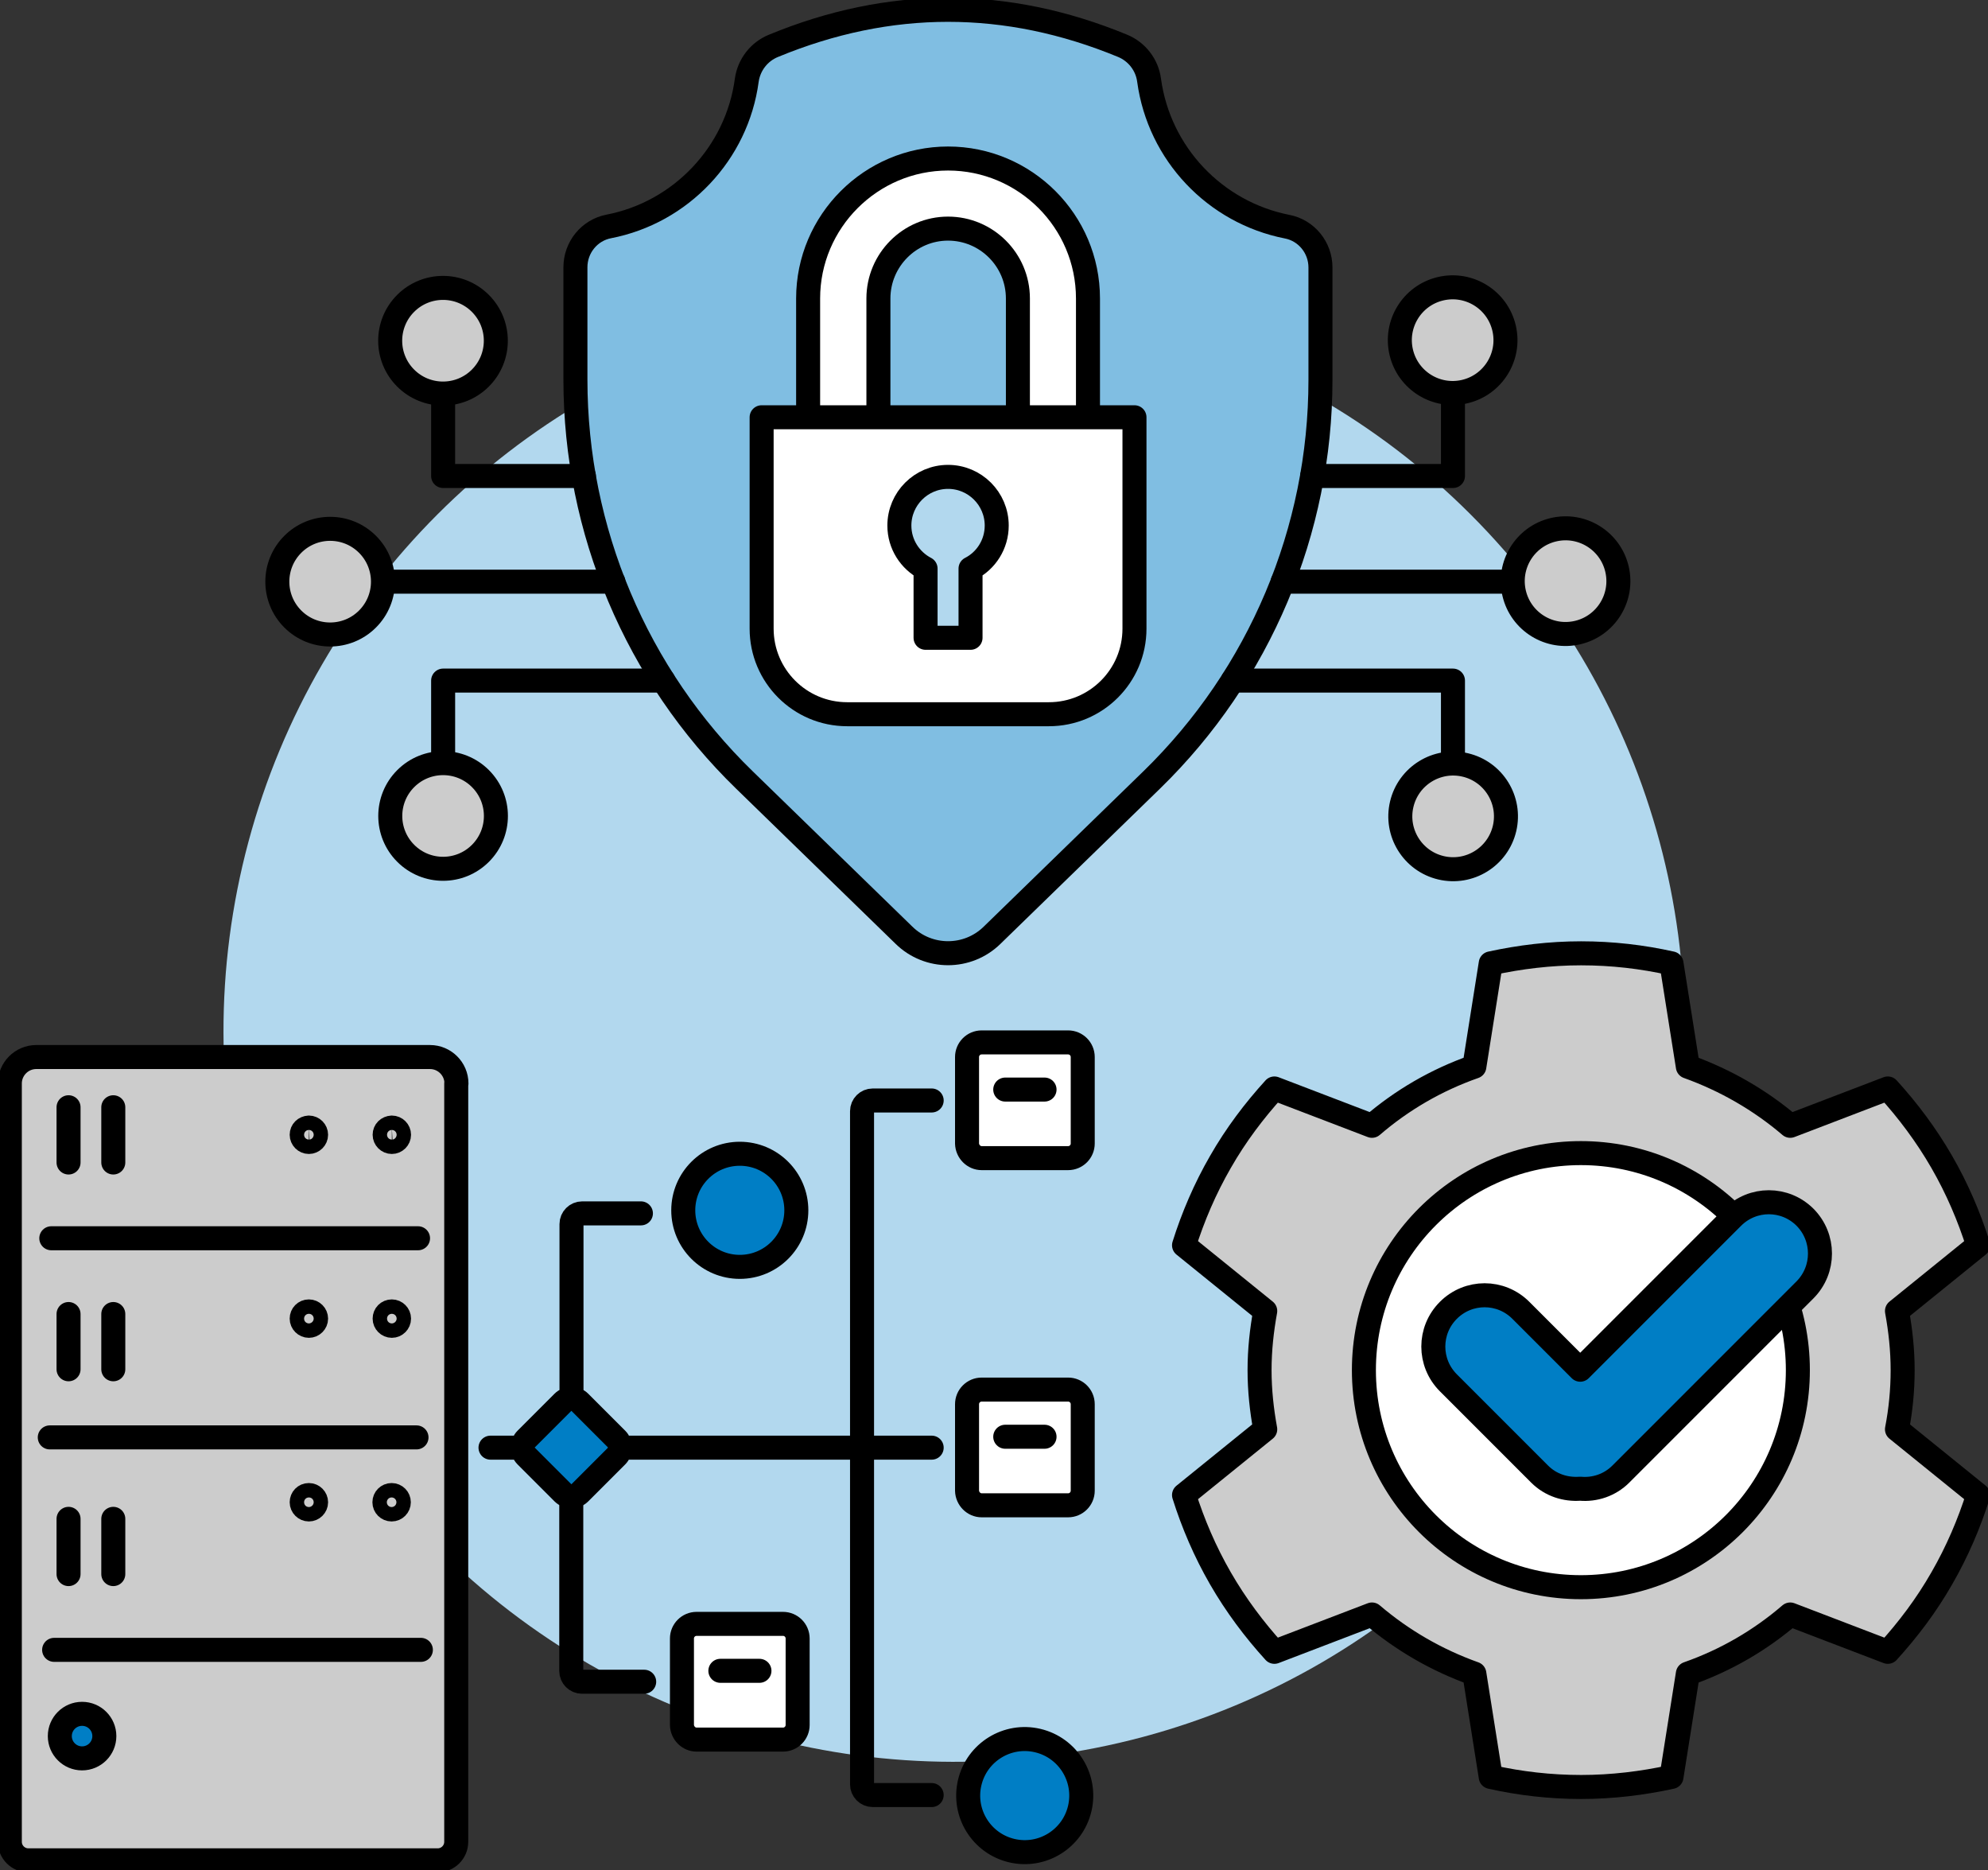 <?xml version="1.0" encoding="utf-8"?>
<!-- Generator: Adobe Illustrator 28.0.0, SVG Export Plug-In . SVG Version: 6.00 Build 0)  -->
<svg version="1.1" id="レイヤー_1" xmlns="http://www.w3.org/2000/svg" xmlns:xlink="http://www.w3.org/1999/xlink" x="0px"
	 y="0px" viewBox="0 0 910.7 856.6" style="enable-background:new 0 0 910.7 856.6;" xml:space="preserve">
<rect x="0" y="0" width="910.7" height="856.6" fill="#333333" stroke="none"/>
<style type="text/css">
	.st0{fill:#B2D8EE;}
	.st1{fill:#CCCCCC;stroke:#000000;stroke-width:11;stroke-linecap:round;stroke-linejoin:round;stroke-miterlimit:10;}
	.st2{fill:#FFFFFF;stroke:#000000;stroke-width:11;stroke-linecap:round;stroke-linejoin:round;stroke-miterlimit:10;}
	.st3{fill:#007EC5;stroke:#000000;stroke-width:11;stroke-linecap:round;stroke-linejoin:round;stroke-miterlimit:10;}
	.st4{fill:#80BEE2;stroke:#000000;stroke-width:11;stroke-linecap:round;stroke-linejoin:round;stroke-miterlimit:10;}
	.st5{fill:#B2D8EE;stroke:#000000;stroke-width:11;stroke-linecap:round;stroke-linejoin:round;stroke-miterlimit:10;}
	.st6{fill:none;stroke:#000000;stroke-width:11;stroke-linecap:round;stroke-linejoin:round;stroke-miterlimit:10;}
</style>
<g>
	<g>
		<g>
			
				<ellipse transform="matrix(0.707 -0.707 0.707 0.707 -205.84 447.404)" class="st0" cx="437.1" cy="472.2" rx="334.7" ry="334.7"/>
		</g>
	</g>
	<g>
		<g>
			<g>
				<path class="st1" d="M871.6,627.5c0-9.3-1-18.3-2.6-27.1l37.2-30.1c-4.1-13-9.6-25.9-16.7-38.2c-7.1-12.3-15.5-23.5-24.7-33.6
					l-44.7,17.1c-13.7-11.7-29.6-20.9-46.9-27.1l-7.5-47.3c-13.4-3-27.2-4.6-41.4-4.6c-14.2,0-28.1,1.7-41.4,4.6l-7.5,47.3
					c-17.4,6.1-33.2,15.3-46.9,27.1l-44.7-17.1c-9.2,10.1-17.6,21.2-24.7,33.6c-7.1,12.3-12.6,25.2-16.7,38.2l37.2,30.1
					c-1.6,8.8-2.6,17.8-2.6,27.1c0,9.3,1,18.3,2.6,27.1l-37.2,30.1c4.1,13,9.6,25.9,16.7,38.2c7.1,12.3,15.5,23.5,24.7,33.6
					l44.7-17.1c13.7,11.7,29.5,20.9,46.9,27.1l7.5,47.3c13.4,3,27.2,4.6,41.4,4.6c14.2,0,28.1-1.7,41.4-4.6l7.5-47.3
					c17.4-6.1,33.2-15.3,46.9-27.1l44.7,17.1c9.2-10.1,17.6-21.2,24.7-33.6c7.1-12.3,12.6-25.2,16.7-38.2L869,654.6
					C870.7,645.8,871.6,636.8,871.6,627.5z"/>
			</g>
			<g>
				<circle class="st2" cx="724.2" cy="627.5" r="99.4"/>
				<path class="st3" d="M826.9,557.5L826.9,557.5c-9.2-9.2-24-9.2-33.2,0l-69.8,69.8l-27.2-27.2c-9.2-9.2-24-9.2-33.2,0
					c-9.2,9.2-9.2,24,0,33.2l41.8,41.8c5.1,5.1,11.9,7.2,18.6,6.7c6.6,0.6,13.5-1.6,18.6-6.7l84.4-84.4
					C836,581.5,836,566.7,826.9,557.5z"/>
			</g>
		</g>
		<g>
			<g>
				<path class="st4" d="M514.3,21C461-1,407.6-1,354.3,21c-6.6,2.7-11.2,8.7-12.2,15.7c-4.5,33.6-30.2,60.6-63.2,67
					c-8.9,1.7-15.3,9.6-15.3,18.7c0,12.8,0,31.5,0,51.5c0,69,27.9,135.2,77.4,183.3l73.1,71.1c11.2,11,29.2,11,40.4,0l73.1-71.1
					C577,309.1,604.9,243,604.9,174v-51.5c0-9.1-6.4-17-15.3-18.7c-33-6.5-58.6-33.4-63.2-67C525.5,29.7,520.8,23.7,514.3,21z"/>
				<g>
					<g>
						<path class="st2" d="M498.4,191.1v-54.4c0-35.4-28.8-64.1-64.1-64.1c-35.3,0-64.1,28.8-64.1,64.1v54.4"/>
						<path class="st4" d="M402.4,191.1v-54.4c0-17.6,14.3-32,31.9-32c17.6,0,32,14.3,32,32v54.4"/>
					</g>
					<g>
						<path class="st2" d="M480.5,327.1c21.6,0,39.2-17.5,39.2-39.2v-96.8H348.9v96.8c0,21.6,17.5,39.2,39.2,39.2H480.5z"/>
					</g>
					<path class="st5" d="M456.6,240.7c0-12.3-10-22.3-22.3-22.3s-22.3,10-22.3,22.3c0,8.6,4.9,16,12,19.7v31.7h20.6v-31.7
						C451.7,256.8,456.6,249.3,456.6,240.7z"/>
				</g>
			</g>
			<g>
				<line class="st6" x1="587.6" y1="266.4" x2="693.1" y2="266.4"/>
				
					<ellipse transform="matrix(0.973 -0.23 0.23 0.973 -42.022 171.928)" class="st1" cx="717.3" cy="266.4" rx="24.2" ry="24.2"/>
				<polyline class="st6" points="601.1,218 665.6,218 665.6,180.2 				"/>
				
					<ellipse transform="matrix(0.973 -0.23 0.23 0.973 -18.048 157.088)" class="st1" cx="665.6" cy="156" rx="24.2" ry="24.2"/>
				<polyline class="st6" points="564.7,311.7 665.6,311.7 665.6,349.5 				"/>
				
					<ellipse transform="matrix(0.23 -0.973 0.973 0.23 148.981 935.56)" class="st1" cx="665.6" cy="373.7" rx="24.2" ry="24.2"/>
			</g>
			<g>
				<line class="st6" x1="281" y1="266.4" x2="175.5" y2="266.4"/>
				
					<ellipse transform="matrix(0.707 -0.707 0.707 0.707 -144.071 185.014)" class="st1" cx="151.3" cy="266.4" rx="24.2" ry="24.2"/>
				<polyline class="st6" points="267.5,218 203,218 203,180.2 				"/>
				
					<ellipse transform="matrix(0.707 -0.707 0.707 0.707 -50.873 189.274)" class="st1" cx="203" cy="156" rx="24.2" ry="24.2"/>
				<polyline class="st6" points="303.9,311.7 203,311.7 203,349.5 				"/>
				
					<ellipse transform="matrix(0.707 -0.707 0.707 0.707 -204.748 253.011)" class="st1" cx="203" cy="373.7" rx="24.2" ry="24.2"/>
			</g>
		</g>
		<g>
			<g>
				<path class="st1" d="M209.1,496.2c0-6.7-5.5-12.1-12.1-12.1H16.6c-6.7,0-12.1,5.5-12.1,12.1v347.3c0,4.7,3.8,8.5,8.5,8.5h187.5
					c4.7,0,8.5-3.8,8.5-8.5V496.2z"/>
				<path class="st6" d="M176.2,519.7c0,1.8,1.5,3.3,3.3,3.3c1.8,0,3.3-1.5,3.3-3.3c0-1.8-1.5-3.3-3.3-3.3
					C177.6,516.5,176.2,517.9,176.2,519.7z"/>
				<path class="st6" d="M138.2,519.7c0,1.8,1.5,3.3,3.3,3.3c1.8,0,3.3-1.5,3.3-3.3c0-1.8-1.5-3.3-3.3-3.3
					C139.6,516.5,138.2,517.9,138.2,519.7z"/>
				<path class="st6" d="M176.2,603.9c0,1.8,1.5,3.3,3.3,3.3c1.8,0,3.3-1.5,3.3-3.3c0-1.8-1.5-3.3-3.3-3.3
					C177.6,600.6,176.2,602.1,176.2,603.9z"/>
				<path class="st6" d="M138.2,603.9c0,1.8,1.5,3.3,3.3,3.3c1.8,0,3.3-1.5,3.3-3.3c0-1.8-1.5-3.3-3.3-3.3
					C139.6,600.6,138.2,602.1,138.2,603.9z"/>
				<circle class="st6" cx="179.4" cy="688" r="3.3"/>
				<path class="st6" d="M138.2,688c0,1.8,1.5,3.3,3.3,3.3c1.8,0,3.3-1.5,3.3-3.3c0-1.8-1.5-3.3-3.3-3.3
					C139.6,684.7,138.2,686.2,138.2,688z"/>
				<line class="st6" x1="31.4" y1="507.1" x2="31.4" y2="532.4"/>
				<line class="st6" x1="51.9" y1="507.1" x2="51.9" y2="532.4"/>
				<g>
					<line class="st6" x1="31.4" y1="601.8" x2="31.4" y2="627.1"/>
					<line class="st6" x1="51.9" y1="601.8" x2="51.9" y2="627.1"/>
				</g>
				<g>
					<line class="st6" x1="31.4" y1="695.6" x2="31.4" y2="720.9"/>
					<line class="st6" x1="51.9" y1="695.6" x2="51.9" y2="720.9"/>
				</g>
				<circle class="st3" cx="37.6" cy="795.1" r="10.2"/>
			</g>
			<path class="st6" d="M261.8,640.7v-80.1c0-2.7,2.2-4.9,4.9-4.9h26.9"/>
			<path class="st6" d="M295.1,770.2h-28.5c-2.7,0-4.9-2.2-4.9-4.9v-80.1"/>
			<line class="st6" x1="224.7" y1="663" x2="239.5" y2="663"/>
			<path class="st3" d="M282.5,659.1l-16.9-16.9c-2.1-2.1-5.6-2.1-7.7,0l-16.9,16.9c-2.1,2.1-2.1,5.6,0,7.7l16.9,16.9
				c2.1,2.1,5.6,2.1,7.7,0l16.9-16.9C284.6,664.7,284.6,661.2,282.5,659.1z"/>
			<line class="st6" x1="284.1" y1="663" x2="426.8" y2="663"/>
			<path class="st6" d="M426.8,504h-27c-2.7,0-4.9,2.2-4.9,4.9v308.3c0,2.7,2.2,4.9,4.9,4.9h27"/>
			<line class="st6" x1="191.5" y1="567.1" x2="23.5" y2="567.1"/>
			<line class="st6" x1="190.8" y1="658.3" x2="22.8" y2="658.3"/>
			<line class="st6" x1="192.8" y1="755.6" x2="24.8" y2="755.6"/>
			<circle class="st3" cx="338.9" cy="554.3" r="25.9"/>
			
				<ellipse transform="matrix(0.23 -0.973 0.973 0.23 -438.368 1090.11)" class="st3" cx="469.5" cy="822" rx="25.9" ry="25.9"/>
			<g>
				<path class="st2" d="M449.7,530.4h39.6c3.7,0,6.7-3,6.7-6.7v-39.6c0-3.7-3-6.7-6.7-6.7h-39.6c-3.7,0-6.7,3-6.7,6.7v39.6
					C443.1,527.4,446.1,530.4,449.7,530.4z"/>
				<g>
					<line class="st6" x1="478.5" y1="499" x2="460.5" y2="499"/>
				</g>
			</g>
			<g>
				<path class="st2" d="M449.7,689.4h39.6c3.7,0,6.7-3,6.7-6.7v-39.6c0-3.7-3-6.7-6.7-6.7h-39.6c-3.7,0-6.7,3-6.7,6.7v39.6
					C443.1,686.4,446.1,689.4,449.7,689.4z"/>
				<g>
					<line class="st6" x1="478.5" y1="658" x2="460.5" y2="658"/>
				</g>
			</g>
			<g>
				<path class="st2" d="M319.1,796.7h39.6c3.7,0,6.7-3,6.7-6.7v-39.6c0-3.7-3-6.7-6.7-6.7h-39.6c-3.7,0-6.7,3-6.7,6.7V790
					C312.5,793.7,315.5,796.7,319.1,796.7z"/>
				<g>
					<line class="st6" x1="347.9" y1="765.2" x2="330" y2="765.2"/>
				</g>
			</g>
		</g>
	</g>
</g>
</svg>

